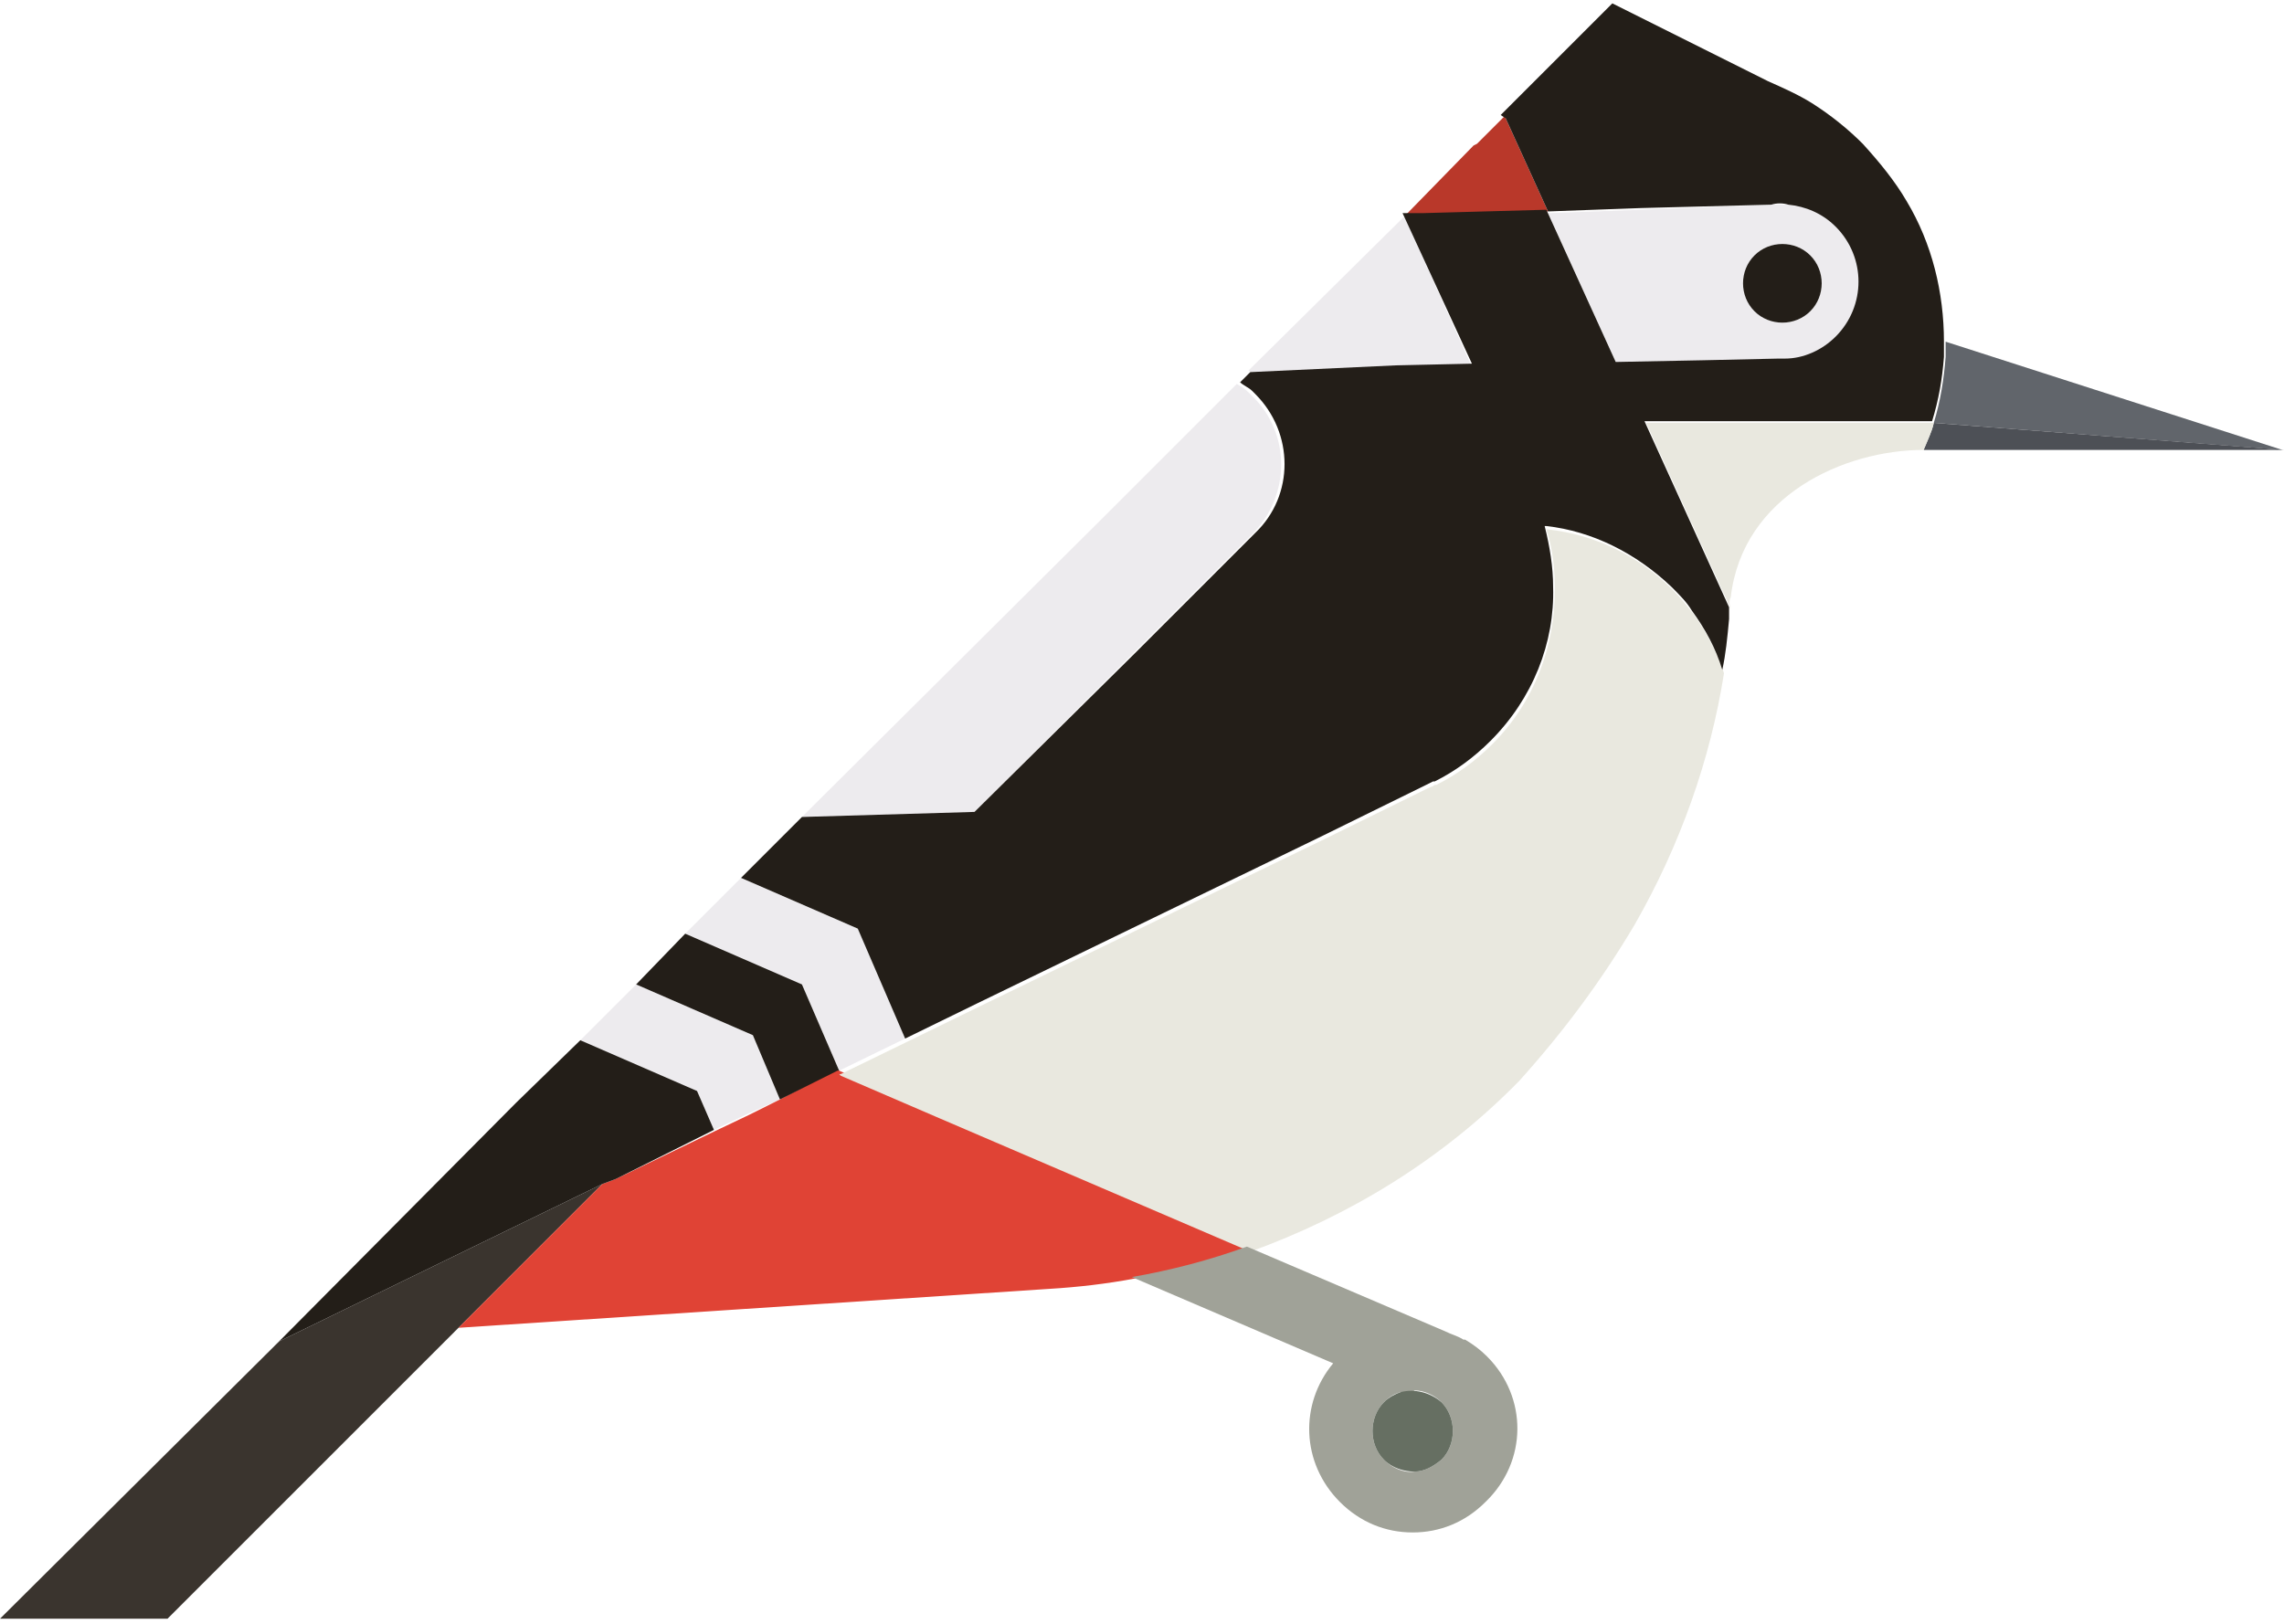 <?xml version="1.0" encoding="utf-8"?>
<!-- Generator: Adobe Illustrator 18.1.0, SVG Export Plug-In . SVG Version: 6.00 Build 0)  -->
<!DOCTYPE svg PUBLIC "-//W3C//DTD SVG 1.1//EN" "http://www.w3.org/Graphics/SVG/1.1/DTD/svg11.dtd">
<svg version="1.1" id="Layer_1" xmlns="http://www.w3.org/2000/svg" xmlns:xlink="http://www.w3.org/1999/xlink" x="0px" y="0px"
	 width="135px" height="96px" viewBox="0 0 135 96" enable-background="new 0 0 135 96" xml:space="preserve">
<g>
	<path fill="#372B2A" d="M716.9,2630.3c0,0,0-0.1,0-0.1c0-0.5,0-1-0.1-1.5h5.5l0,0C720.7,2629.7,718.9,2630.3,716.9,2630.3
		L716.9,2630.3z"/>
	<path fill="#B9BAA7" d="M684.5,2662.8L684.5,2662.8C684.5,2662.8,684.5,2662.8,684.5,2662.8L684.5,2662.8z"/>
	<path fill="#A6865D" d="M638.5,2677.7C638.5,2677.7,638.5,2677.7,638.5,2677.7L638.5,2677.7L638.5,2677.7z"/>
	<path fill="#DE5325" d="M715.6,2635.6c0,0,0-0.1-0.1-0.1l0.1-0.3l1.2-4.9c0,0,0,0,0,0c0,0,0-0.1,0-0.1c0-0.5,0-1-0.1-1.5
		c-0.1-0.6-0.2-1.1-0.3-1.6c-0.2-0.9-0.5-1.7-0.9-2.5c-0.2-0.4-0.4-0.7-0.6-1.1h-3.4h-1.3l-0.8,1.1l-0.2,0.2l-0.5,0.7l-0.2,0.2
		l-0.1,0.2l0,0.1c0,0,0.1,0,0.1,0c0.1,0,0.2,0,0.2,0c0.2,0,0.4,0.1,0.6,0.2h0c0.4,0.2,0.8,0.5,1.1,0.9c0.1,0.2,0.3,0.4,0.3,0.7
		c0,0.2,0.1,0.3,0.1,0.5c0,0,0,0,0,0c0,0.1,0,0.1,0,0.2c0,0.3,0,0.5-0.1,0.8c-0.2,0.7-0.8,1.3-1.5,1.5c-0.2,0.1-0.5,0.1-0.8,0.1
		c-1.1,0-2-0.7-2.3-1.7l-3.8,5.1c2.6,2.1,4.6,4.8,5.6,8c0.3,1,0.5,2,0.6,3l0,0.1c0.1,0.6,0.1,1.1,0.1,1.7c0,4.1-1.6,7.9-4.3,10.8
		c2.7,2.2,4.9,4.8,6.7,7.8c0.1-0.1,0.2-0.2,0.3-0.4c2.6-3,4.6-6.5,5.8-10.4c0.6-2.3,0.9-4.8,0.9-7.2c0-0.4,0-0.8,0-1.2
		C717.9,2642.6,717.1,2639,715.6,2635.6z"/>
	<path fill="#DE5325" d="M698.5,2633.1l-1.5,2.1L698.5,2633.1l0.7-0.9c0,0,0,0,0,0L698.5,2633.1z"/>
	<path fill="#030304" d="M710.9,2628.2c0-0.2,0-0.3-0.1-0.5c-0.1-0.2-0.2-0.5-0.3-0.7c-0.3-0.4-0.6-0.7-1.1-0.9h0
		c-0.2-0.1-0.4-0.1-0.6-0.2c-0.1,0-0.2,0-0.2,0c0,0-0.1,0-0.1,0h0c-1.3,0-2.4,1.1-2.4,2.4c0,0.3,0,0.5,0.1,0.7c0,0,0,0,0,0
		c0.3,1,1.2,1.7,2.3,1.7c0.3,0,0.5,0,0.8-0.1c0.7-0.2,1.3-0.8,1.5-1.5c0.1-0.2,0.1-0.5,0.1-0.8
		C710.9,2628.3,710.9,2628.3,710.9,2628.2C710.9,2628.2,710.9,2628.2,710.9,2628.2z"/>
	<path fill="#483B39" d="M716.5,2627c0.1,0.5,0.2,1.1,0.3,1.6h5.5c-1.5-1-3.4-1.6-5.4-1.6C716.8,2627,716.6,2627,716.5,2627z"/>
	<path fill="#483B39" d="M692.3,2674.7c-0.5,0-1.1,0-1.6,0c-0.5,0-1,0-1.6,0l3.3,3.5l0.1,0.2l10,10.7h3.2l-10.7-11.4L692.3,2674.7z"
		/>
	<path fill="#DBDCC4" d="M704.4,2657.9c2.7-2.9,4.3-6.7,4.3-10.8c0-0.6,0-1.2-0.1-1.7l0-0.1c-0.1-1-0.3-2-0.6-3c-1-3.2-3-5.9-5.6-8
		l3.8-5.1c0,0,0,0,0,0c-0.1-0.2-0.1-0.5-0.1-0.7c0-1.3,1.1-2.4,2.4-2.4h0l0-0.1l0.1-0.2l0.2-0.2l0.5-0.7l0.2-0.2l0.8-1.1H708h-0.4
		h-1h-0.9l-0.1,0.2l-0.6,0.9l-5.7,7.7l-0.7,0.9l-1.6,2.1l-0.1,0.2v0c0.7,0.3,1.3,0.7,1.9,1.1c0.4,0.3,0.8,0.6,1.2,0.9
		c1.8,1.5,3.1,3.4,3.9,5.6c0.4,1.3,0.7,2.6,0.7,4c0,3.3-1.3,6.2-3.4,8.5c-1.1,1.2-2.5,2.2-4,2.9c-0.6,0.3-1.3,0.6-2,0.8
		c-0.1,0-0.3,0.1-0.4,0.1l-7.9,2.6l-2.4,0.8l0,0c0,0,0,0-0.1,0l-5,1.6l6.8,7.2l2.9,3.1c0.5,0,1,0,1.6,0c0.5,0,1.1,0,1.6,0
		c7.5-0.4,14.1-3.8,18.9-9C709.4,2662.7,707.1,2660.1,704.4,2657.9z"/>
	<path fill="#81674C" d="M686.4,2659.4c-1-0.3-2-0.7-2.9-1.2c-0.2-0.1-0.4-0.2-0.6-0.3c-0.7-0.4-1.4-0.9-2-1.5
		c-1-0.9-1.8-1.9-2.5-3.1l-2.5,3.5c0.7,1,1.5,1.8,2.4,2.6c0.1,0.1,0.1,0.1,0.2,0.2c1.7,1.4,3.6,2.5,5.8,3.3l0,0l2.4-0.8l7.9-2.6
		c-1.3,0.4-2.7,0.6-4.1,0.6C689.2,2660,687.8,2659.8,686.4,2659.4z"/>
	<polygon fill="#C8C9B5" points="679.4,2664.4 673.5,2666.4 671.4,2667 668.8,2667.9 671.7,2668.8 675,2670 686.6,2673.9 
		689.1,2674.7 686.2,2671.7 	"/>
	<path fill="#927557" d="M707.5,2617.9c-1.4-0.4-2.9-0.7-4.4-0.7c-2,0-3.9,0.4-5.6,1.1c-0.9,0.4-1.7,0.8-2.5,1.3
		c-1.3,0.9-2.5,2-3.4,3.2l0,0l-4.1,5.6l-1.8,2.4l-3.3,4.5l-2.5,3.4l-7.1,9.6l-3.7,5l-3.7,5.1l-2.2,3l-2.3,3.1l-0.3,0.4l-0.1,0.1
		l-0.7,0.9l-4.5,6.1l2.2-0.7l7-2.3l2.6-0.8l0.3-0.1l0.5-0.7l1.7-2.4l3-4.1l1.6-2.2l1.7-2.3l2.5-3.5c0.7,1.1,1.5,2.2,2.5,3.1
		c0.6,0.6,1.3,1.1,2,1.5c0.2,0.1,0.4,0.2,0.6,0.3c0.9,0.5,1.8,0.9,2.9,1.2c1.3,0.4,2.8,0.6,4.3,0.6c1.4,0,2.8-0.2,4.1-0.6
		c0.1,0,0.3-0.1,0.4-0.1c0.7-0.2,1.3-0.5,2-0.8c1.5-0.7,2.9-1.7,4-2.9c2.1-2.3,3.4-5.2,3.4-8.5c0-1.4-0.2-2.7-0.7-4
		c-0.8-2.2-2.1-4.1-3.9-5.6c-0.4-0.3-0.8-0.6-1.2-0.9c-0.6-0.4-1.3-0.8-1.9-1.1v0l0.1-0.2l1.5-2.1l0.6-0.9c0,0,0,0,0,0l5.7-7.7
		l0.6-0.9l0.1-0.2h0.9h1h0.4h2.3h1.3h3.4c-0.3-0.5-0.7-0.9-1-1.4C712.3,2620.2,710,2618.7,707.5,2617.9z"/>
	<path fill="#7A6147" d="M678.4,2659.3c-0.9-0.8-1.7-1.7-2.4-2.6l-1.7,2.3l-1.6,2.2l-3,4.1l-1.7,2.4l-0.5,0.7l1.4-0.4l2.6-0.8
		l2.1-0.7l5.9-1.9l5-1.6c-2.2-0.8-4.1-1.9-5.8-3.3C678.6,2659.4,678.5,2659.4,678.4,2659.3z"/>
	<path fill="#7A6147" d="M631.9,2674.4l0.2,0.2l3.7,3.9l2.7-0.9l0,0l16.9-5.5l4.5-6.1l0.7-0.9c0,0,0-0.1,0.1-0.1l-18.6,6
		L631.9,2674.4z"/>
</g>
<g>
	<g id="XMLID_33_">
		<g>
			<polygon fill="#B9382A" points="89,7 88.9,6.9 87.3,8.5 87.1,8.6 83,12.8 84.2,12.8 91.5,12.5 			"/>
			<path fill="#61656B" d="M115,21.1c0-0.3,0-0.6,0-0.9l19.9,6.4L114.3,25C114.7,23.7,114.9,22.4,115,21.1z"/>
			<polygon fill="#3A342E" points="16.5,79.3 0,95.7 9.9,95.7 9.9,95.7 27.1,78.5 35.6,70 			"/>
			<path fill="#4D5056" d="M135,26.6l-21.3,0c0.2-0.5,0.5-1.1,0.6-1.6l0,0L135,26.6z"/>
			<g>
				<path fill="#EDEBEE" d="M108.6,13.4c-0.8-0.8-1.8-1.2-2.8-1.3l0,0l-1,0L97,12.4l-5.5,0.2l4.1,9l5.1-0.1l4.5-0.1l0.4,0
					c1.1-0.1,2.2-0.5,3-1.3C110.4,18.2,110.4,15.2,108.6,13.4z M107,15.1c0.9,0.9,0.9,2.4,0,3.3c-0.9,0.9-2.4,0.9-3.3,0
					c-0.9-0.9-0.9-2.4,0-3.3C104.6,14.2,106.1,14.2,107,15.1z"/>
				<polygon fill="#EDEBEE" points="44.5,61.2 37.6,58.2 34.3,61.5 41.2,64.5 42.2,66.8 44.3,65.8 46.1,65 44.5,61.2 				"/>
				<polygon fill="#EDEBEE" points="82.6,21.8 87,21.7 83.6,14.1 83,12.8 73.8,21.9 73.9,22 				"/>
				<path fill="#EDEBEE" d="M66.8,38.8l7.2-7.2c2.3-2.3,2.3-6,0-8.2c-0.1-0.1-0.1-0.1-0.2-0.2c-0.2-0.2-0.5-0.4-0.7-0.5L70,25.8
					l-4.9,4.9L47.4,48.3L57.6,48L66.8,38.8z"/>
				<polygon fill="#EDEBEE" points="43.8,51.9 40.5,55.2 47.4,58.2 49.6,63.3 53.5,61.4 50.7,54.9 				"/>
			</g>
			<path fill="#E04335" d="M55.4,65.8l-5.8-2.5l-0.1-0.1L46.1,65l-1.8,0.9l-2.1,1l-5.8,2.8L35.6,70l-8.5,8.5L62,76.2
				c1.7-0.1,3.4-0.3,5-0.6c2.3-0.4,4.5-1,6.8-1.8L55.4,65.8z"/>
			<g>
				<path fill="#E9E8DF" d="M102.3,35.3c0.7-6,6.7-8.7,11.4-8.7l0,0c0.2-0.5,0.5-1.1,0.6-1.6l0,0l-12.7,0l0,0l-4.3,0l5,11
					C102.2,35.7,102.2,35.5,102.3,35.3z"/>
				<path fill="#E9E8DF" d="M96.6,54.7c2.7-4.7,4.5-9.8,5.3-14.9c-0.4-1.2-1-2.4-1.8-3.5c-0.4-0.5-0.8-1-1.2-1.4
					c-2.1-2.1-4.7-3.3-7.4-3.6c0,0-0.1,0-0.1,0c0.4,1.2,0.5,2.4,0.5,3.6c0,3.3-1.2,6.6-3.7,9.1c-1,1-2.1,1.8-3.3,2.4c0,0,0,0-0.1,0
					c-0.1,0.1-0.2,0.1-0.4,0.2l-6.1,3l-20.4,9.9l-4.3,2.1l-3.9,1.9l-0.1,0l0.1,0.1l5.8,2.5l18.4,7.9c5.8-2.1,11.3-5.4,15.9-10.1
					C92.5,60.9,94.7,57.9,96.6,54.7z"/>
			</g>
			<g>
				<path fill="#231E18" d="M103.7,18.4c0.9,0.9,2.4,0.9,3.3,0c0.9-0.9,0.9-2.4,0-3.3c-0.9-0.9-2.4-0.9-3.3,0
					C102.8,16,102.8,17.5,103.7,18.4z"/>
				<polygon fill="#231E18" points="40.5,55.2 37.6,58.2 44.5,61.2 44.5,61.2 46.1,65 49.5,63.3 49.6,63.3 47.4,58.2 				"/>
				<polygon fill="#231E18" points="34.3,61.5 30.5,65.2 16.5,79.3 35.6,70 36.4,69.7 42.2,66.8 41.2,64.5 				"/>
				<path fill="#231E18" d="M102.2,36.6C102.2,36.6,102.2,36.6,102.2,36.6c0-0.3,0-0.5,0-0.7l-5-11l4.3,0l0,0l12.7,0l0,0l0,0
					c0.4-1.3,0.6-2.5,0.7-3.8c0-0.3,0-0.6,0-0.9c0-2.9-0.7-5.8-2.2-8.3c-0.7-1.2-1.6-2.3-2.6-3.4c-0.9-0.9-1.9-1.7-3-2.4l0,0
					c-0.8-0.5-1.7-0.9-2.6-1.3l-9.2-4.6l-4.2,4.2l-2.4,2.4L89,7l2.5,5.5l5.5-0.2l7.7-0.2c0.3-0.1,0.7-0.1,1,0l0,0
					c1,0.1,2,0.5,2.8,1.3c1.8,1.8,1.8,4.7,0,6.5c-0.8,0.8-1.9,1.3-3,1.3c-0.1,0-0.3,0-0.4,0l-4.5,0.1l-5.1,0.1l-4.1-9l-7.3,0.2
					l-1.2,0l0.6,1.3l3.5,7.6l-4.5,0.1L73.9,22l0,0l-0.6,0.6c0.2,0.2,0.5,0.3,0.7,0.5c0.1,0.1,0.1,0.1,0.2,0.2c2.3,2.3,2.3,6,0,8.2
					l-7.2,7.2L57.6,48l-10.2,0.3l-3.6,3.6l6.9,3l2.8,6.5l4.3-2.1l20.4-9.9l6.1-3l0.4-0.2c0,0,0,0,0.1,0c1.2-0.6,2.3-1.4,3.3-2.4
					c2.5-2.5,3.8-5.8,3.7-9.1c0-1.2-0.2-2.4-0.5-3.6c0,0,0.1,0,0.1,0c2.7,0.3,5.3,1.6,7.4,3.6c0.5,0.5,0.9,0.9,1.2,1.4
					c0.8,1.1,1.4,2.2,1.8,3.5C102,38.7,102.1,37.7,102.2,36.6z"/>
			</g>
		</g>
	</g>
	<g id="XMLID_32_">
		<g>
			<path fill="#A0A298" d="M87.9,80.2c-0.4-0.4-0.8-0.7-1.3-1l0,0l-0.1,0c-0.3-0.2-0.7-0.3-1.1-0.5l-11.7-5
				c-2.2,0.8-4.5,1.4-6.8,1.8l11.9,5.1c-2,2.4-1.9,5.9,0.4,8.2c1.2,1.2,2.7,1.8,4.3,1.8c1.6,0,3.1-0.6,4.3-1.8
				C90.3,86.4,90.3,82.6,87.9,80.2z M81.8,86.3c-0.9-0.9-0.9-2.5,0-3.4c0.3-0.3,0.6-0.5,1-0.6l0,0l0.5,0.2l0.3-0.3
				c0.6,0,1.2,0.3,1.6,0.7c0.9,0.9,0.9,2.5,0,3.4c-0.5,0.4-1,0.7-1.6,0.7C83,87.1,82.3,86.8,81.8,86.3z"/>
			<path fill="#666F62" d="M82.8,82.3c0.8-0.2,1.7,0,2.4,0.6c0.9,0.9,0.9,2.5,0,3.4c-0.5,0.4-1,0.7-1.6,0.7c-0.6,0-1.3-0.2-1.8-0.7
				c-0.9-0.9-0.9-2.5,0-3.4C82.1,82.6,82.5,82.4,82.8,82.3L82.8,82.3z"/>
		</g>
	</g>
</g>
</svg>
